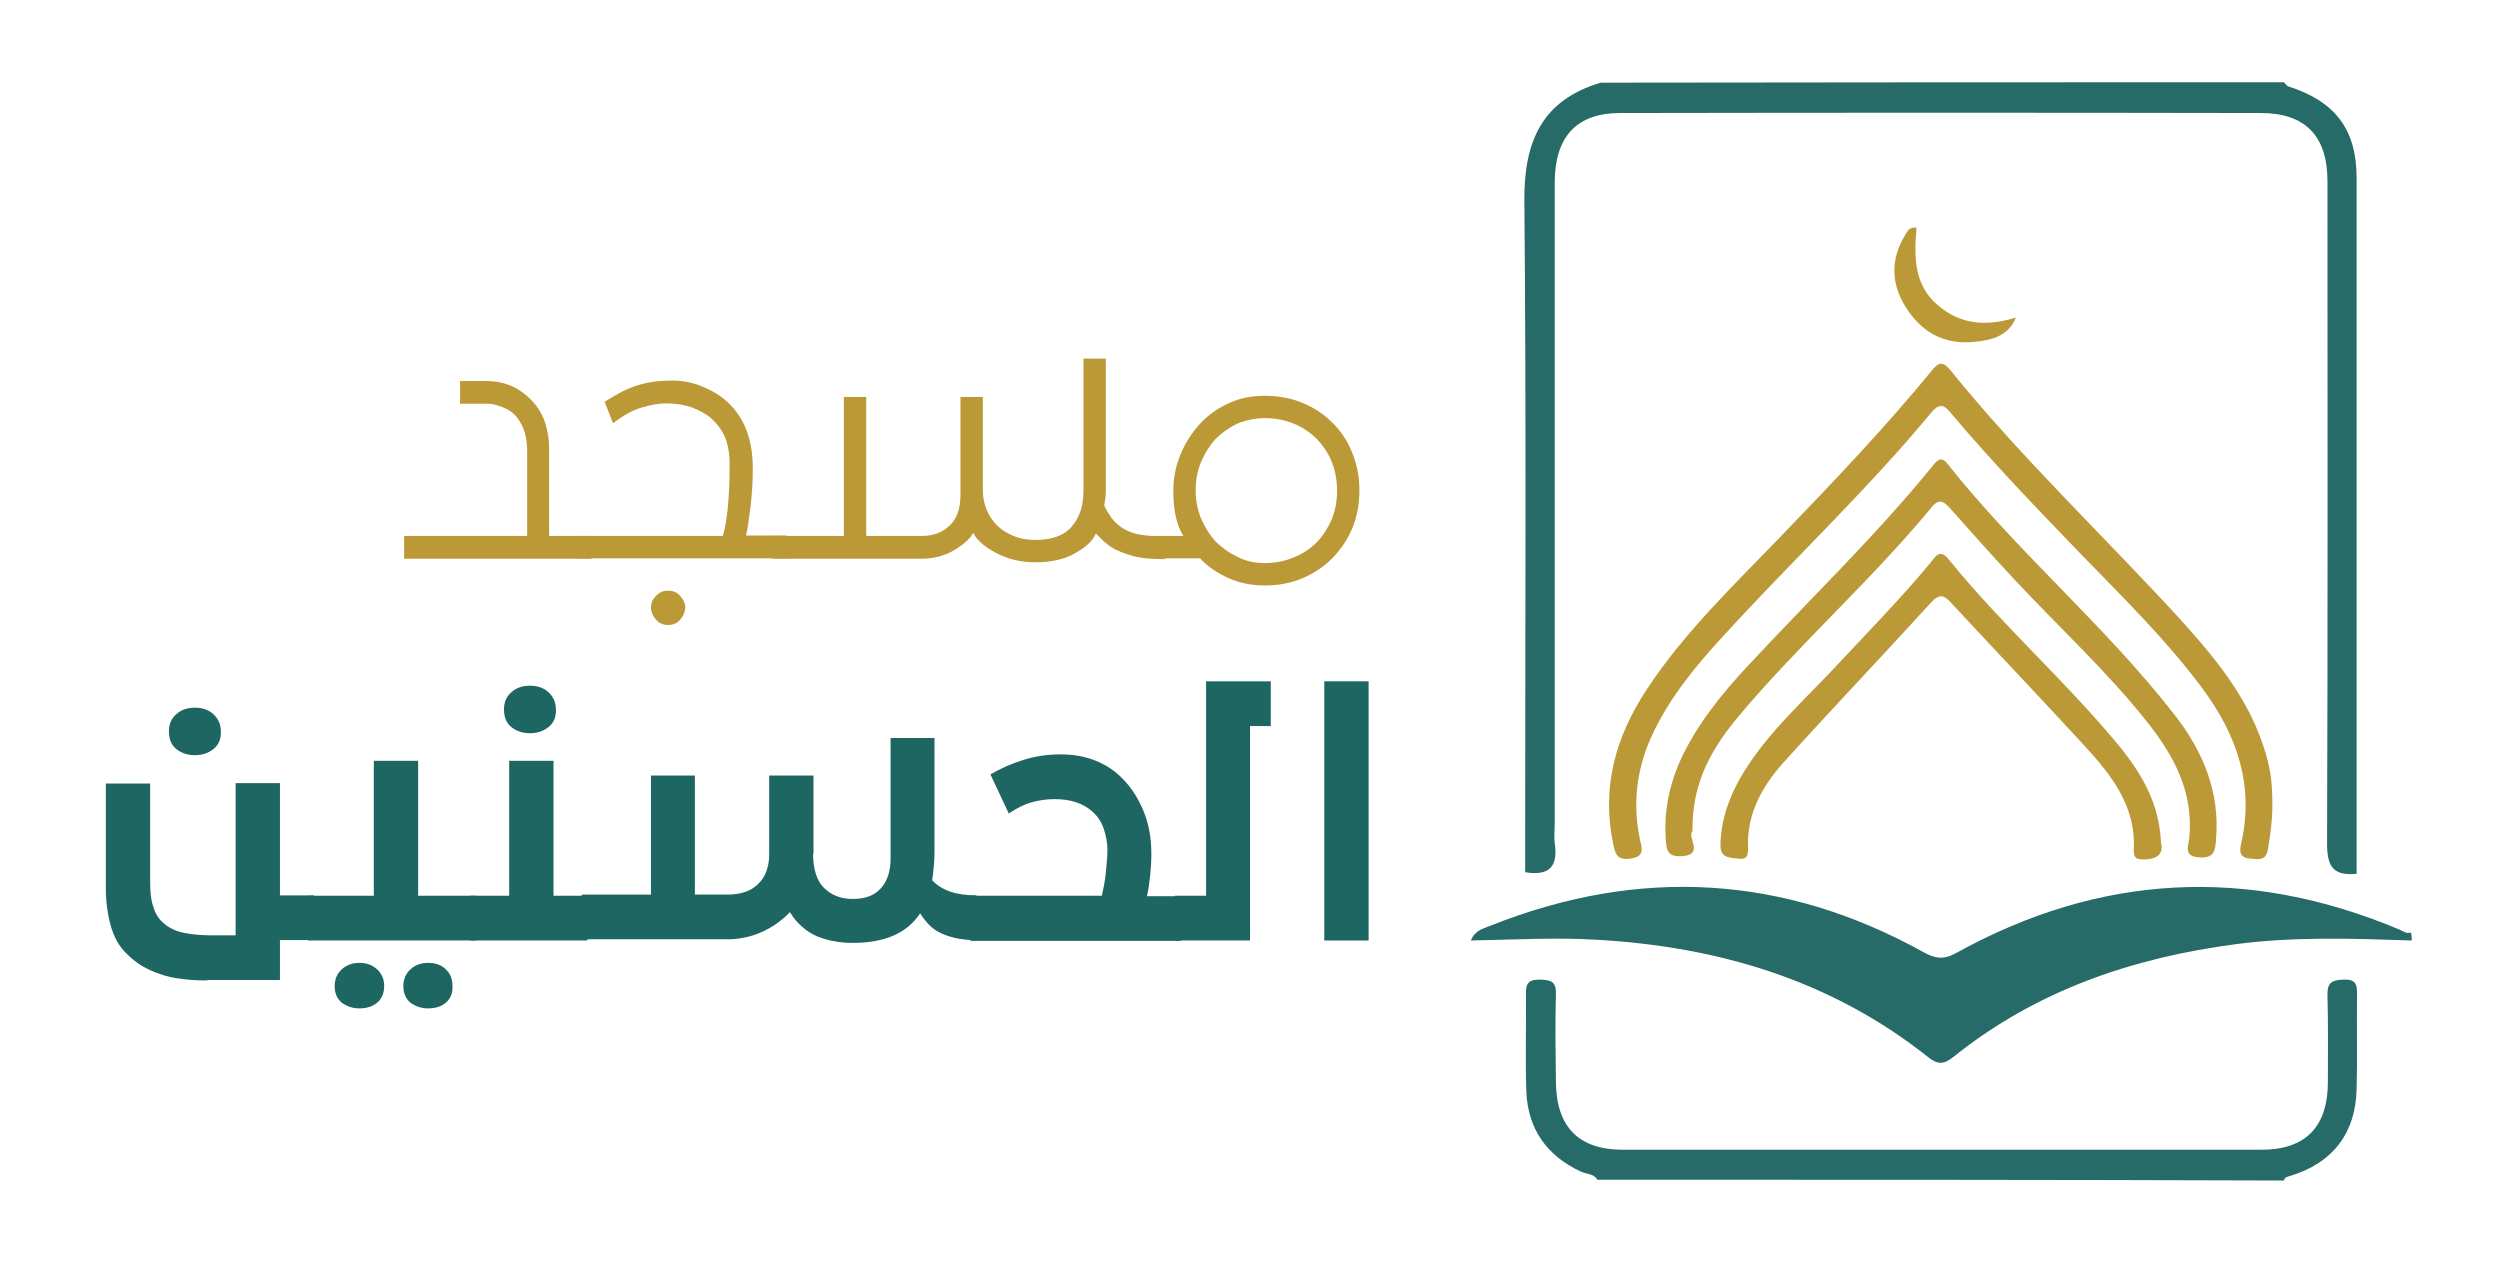 <?xml version="1.0" encoding="utf-8"?>
<!-- Generator: Adobe Illustrator 28.0.0, SVG Export Plug-In . SVG Version: 6.00 Build 0)  -->
<svg version="1.1" xmlns="http://www.w3.org/2000/svg" xmlns:xlink="http://www.w3.org/1999/xlink" x="0px" y="0px"
	 viewBox="0 0 626 316" style="enable-background:new 0 0 626 316;" xml:space="preserve">
<style type="text/css">
	.st0{fill:#266B67;}
	.st1{fill:#BC9937;}
	.st2{fill:#1E6662;}
</style>
<g id="Layer_1_xA0_Image_00000067217329557410474040000013936026323472061100_">
</g>
<g id="الحسنين">
	<g>
		<g>
			<path class="st0" d="M571.9,20.6c0.3,0.3,0.6,0.8,1,1c11.9,3.8,17.2,10.8,17.2,23.1c0,44.1,0,88.2,0,132.4c0,13.9,0,27.9,0,41.7
				c-6.1,0.6-7.4-2.1-7.4-7.6c0.2-55.3,0.1-110.6,0.1-165.8c0-11.3-5.5-17.1-16.7-17.1c-53.5-0.1-106.9-0.1-160.4,0
				c-10.9,0-16.4,5.9-16.4,17.5c0,53.4,0,106.9,0,160.3c0,1.7-0.2,3.4,0,5c0.8,5.4-0.9,8.4-7.4,7.3c0-1.3,0-3.1,0-4.9
				c0-54.4,0.3-108.9-0.2-163.3c-0.1-14.8,4.4-25.1,19.1-29.5C458,20.6,514.9,20.6,571.9,20.6z"/>
			<path class="st0" d="M603.9,235.5c-14.6-0.5-29.3-1-43.9,0.9c-26,3.4-50.1,11.6-70.8,28.2c-2.4,1.9-3.9,2.1-6.4,0.1
				c-24.3-19.3-52.6-27.7-83.2-29.4c-10.3-0.6-20.5,0-31.3,0.2c1.1-2.7,3.3-3,4.9-3.7c37.2-14.8,73.4-12.8,108.4,6.6
				c2.9,1.6,5,2,8.1,0.3c36.1-20,73.2-21.9,111.2-5.9c0.9,0.4,1.7,1.1,2.8,0.7C603.9,234.1,603.9,234.8,603.9,235.5z"/>
			<path class="st0" d="M400,295.4c-1-1.6-2.9-1.4-4.3-2.1c-8.5-4-13.1-10.7-13.5-19.9c-0.3-8.1,0-16.3-0.1-24.5
				c-0.1-2.8,0.8-3.7,3.7-3.6c2.7,0.1,3.9,0.6,3.8,3.6c-0.2,7.3-0.1,14.6,0,22c0.1,11.3,5.7,17,16.8,17c53.3,0,106.6,0,159.8,0
				c11.2,0,16.7-5.8,16.7-17c0-7.2,0.1-14.3-0.1-21.5c-0.1-3,0.7-4,3.9-4.1c3.7-0.2,3.5,1.7,3.5,4.3c-0.1,7.7,0.1,15.3-0.1,23
				c-0.2,11.1-6,18.7-16.8,21.9c-0.6,0.2-1.3,0.3-1.4,1.1C514.6,295.4,457.3,295.4,400,295.4z"/>
			<path class="st1" d="M569,201.7c0,3.7-0.5,7.3-1.1,10.9c-0.5,3-2.3,2.6-4.4,2.4c-2.7-0.2-2.8-1.8-2.3-3.8
				c3.3-14.6-1.1-27.2-9.7-38.8c-9-12.1-19.7-22.6-30.1-33.3c-11.1-11.5-22.2-23-32.5-35.2c-1.6-1.9-2.8-3.6-5.3-0.6
				c-16.4,19.8-35.1,37.3-52.4,56.3c-7,7.6-13.5,15.6-17.8,25.1c-3.6,8.1-4.6,16.6-2.8,25.3c0.4,2.1,1.6,4.5-2.4,5
				c-3.5,0.5-3.8-1.5-4.3-3.9c-2.9-14.1,0.7-26.7,8.4-38.4c9.6-14.6,22.2-26.5,34.2-39c12.8-13.3,25.6-26.7,37.3-41
				c1.7-2.1,2.7-2.2,4.5-0.1c17.7,21.9,38.2,41.3,57.2,62c10,11,19.4,22.4,22.7,37.5C568.9,195.4,569,198.6,569,201.7z"/>
			<path class="st1" d="M423.8,208.1c-1.5,1.6,3.2,6-2.8,6.3c-2.6,0.1-3.6-0.7-3.8-3.2c-0.7-7.3,0.6-14.2,3.6-20.9
				c4.1-8.9,10.2-16.4,16.7-23.4c15.5-16.7,32-32.5,46.4-50.2c1.2-1.5,2.2-2.6,3.8-0.5c17.6,22.2,39.5,40.5,56.9,62.9
				c7,9,11.3,19.2,10.3,31c-0.2,2.7-0.3,4.8-4.1,4.6c-4.2-0.2-2.8-2.9-2.6-4.9c1.1-11.5-3.9-20.7-10.7-29.2
				c-10.1-12.7-22-23.6-33-35.4c-5.4-5.8-10.8-11.8-16.1-17.8c-1.5-1.7-2.8-2.8-4.7-0.4c-15.2,18.4-33.1,34.2-48.4,52.4
				C427.1,189.2,423.7,197.6,423.8,208.1z"/>
			<path class="st1" d="M541.1,210.9c0.7,2.7-0.7,4.3-4.2,4.3c-1.8,0-2.7-0.2-2.6-2.4c0.6-10.8-5.5-18.6-12.2-25.9
				c-11-12-22.3-23.8-33.4-35.8c-1.8-2-2.9-2.6-5.1-0.3c-12.2,13.4-24.7,26.5-36.9,40c-5.3,5.9-9.2,12.7-9,21c0,1.6,0.3,3.6-2.4,3.2
				c-2-0.3-4.5,0-4.5-3.3c0.1-6,1.9-11.4,4.8-16.6c6-10.6,15-18.6,23.2-27.3c8.3-8.9,16.8-17.5,24.6-26.9c1.2-1.5,2.3-3.6,4.5-0.9
				c13.5,16.7,29.8,30.9,43.4,47.6C536.6,194.3,540.7,201.5,541.1,210.9z"/>
			<path class="st1" d="M504.8,79.5c-1.9,4.7-6.2,5.7-10.4,6.1c-7.5,0.8-13.3-2.4-17.2-8.7c-3.8-6-3.8-12.2,0-18.3
				c0.5-0.8,0.9-1.8,2.7-1.6c-0.6,7-0.8,14.2,5.3,19.4C491.1,81.5,497.8,81.7,504.8,79.5L504.8,79.5z"/>
			<polygon class="st1" points="504.9,79.5 505,79.5 504.8,79.5 			"/>
		</g>
		<g>
			<path class="st2" d="M51.9,245.5c-2.4,0-4.5-0.1-6.5-0.4c-1.9-0.2-3.7-0.6-5.3-1.2c-1.6-0.5-3.1-1.2-4.5-2
				c-1.3-0.8-2.6-1.8-3.8-3c-2-1.9-3.3-4.3-4.1-7.2c-0.8-3-1.2-6.1-1.2-9.3v-26.2h11.1V221c0,2.4,0.2,4.4,0.8,6.1
				c0.5,1.7,1.4,3.1,2.6,4.1c1.4,1.2,3.1,2,5.1,2.4c2.1,0.4,4.3,0.6,6.6,0.6H59v-38.1h11.1v28.1h8.5v11.2h-8.5v10H51.9z M53.4,187.6
				c-1.3,1-2.8,1.5-4.6,1.5s-3.3-0.5-4.6-1.5c-1.3-1-1.9-2.5-1.9-4.5c0-1.8,0.6-3.2,1.9-4.3c1.2-1.1,2.8-1.6,4.6-1.6
				c1.8,0,3.4,0.5,4.6,1.6c1.2,1.1,1.9,2.5,1.9,4.3C55.4,185.1,54.7,186.6,53.4,187.6z"/>
			<path class="st2" d="M77.1,224.3h16.5v-33.8h11.1v33.8h14.6v11.2H77.1V224.3z M94.4,251.1c-1.2,1-2.7,1.4-4.4,1.4
				c-1.7,0-3.1-0.5-4.4-1.4c-1.2-1-1.8-2.4-1.8-4.2c0-1.7,0.6-3.1,1.8-4.2c1.2-1.1,2.7-1.6,4.4-1.6s3.2,0.5,4.4,1.6
				c1.2,1.1,1.8,2.5,1.8,4.2C96.2,248.7,95.6,250.1,94.4,251.1z M111.6,251.1c-1.2,1-2.7,1.4-4.4,1.4c-1.7,0-3.1-0.5-4.4-1.4
				c-1.2-1-1.8-2.4-1.8-4.2c0-1.7,0.6-3.1,1.8-4.2c1.2-1.1,2.7-1.6,4.4-1.6c1.8,0,3.3,0.5,4.4,1.6c1.2,1.1,1.7,2.5,1.7,4.2
				C113.4,248.7,112.8,250.1,111.6,251.1z"/>
			<path class="st2" d="M117.7,224.3h9.8v-33.8h11.1v33.8h8.5v11.2h-29.4V224.3z M137.3,182.1c-1.3,1-2.8,1.5-4.6,1.5
				s-3.3-0.5-4.6-1.5c-1.3-1-1.9-2.5-1.9-4.5c0-1.8,0.6-3.2,1.9-4.3c1.2-1.1,2.8-1.6,4.6-1.6c1.8,0,3.4,0.5,4.6,1.6
				c1.2,1.1,1.9,2.5,1.9,4.3C139.3,179.6,138.6,181.1,137.3,182.1z"/>
			<path class="st2" d="M203.6,213.8c0,3.8,0.9,6.7,2.7,8.5s4.2,2.8,7.2,2.8c3.2,0,5.5-0.9,7.1-2.7c1.6-1.8,2.4-4.3,2.4-7.4v-30.2
				h11v28.7c0,1.3-0.1,2.5-0.2,3.6c-0.1,1.1-0.2,2.3-0.4,3.3c2.3,2.5,6,3.8,11.1,3.8v11.2c-2.2,0-4-0.2-5.6-0.6s-2.9-0.9-4-1.5
				s-2-1.4-2.7-2.2c-0.7-0.8-1.3-1.6-1.8-2.4c-3.3,5-8.9,7.4-16.9,7.4c-1.5,0-3-0.1-4.5-0.4c-1.5-0.2-2.9-0.7-4.3-1.2
				c-1.4-0.6-2.7-1.4-3.8-2.4c-1.2-1-2.2-2.2-3.1-3.7c-2,2.1-4.4,3.8-7.1,5c-2.7,1.2-5.6,1.8-8.6,1.8h-36.4v-11.2h17.3v-29.8H174
				v29.8h8.1c1.2,0,2.4-0.1,3.6-0.4c1.2-0.3,2.4-0.8,3.4-1.6c1-0.8,1.9-1.8,2.5-3.1c0.6-1.3,1-2.9,1-4.9v-19.8h11.1V213.8z"/>
			<path class="st2" d="M243,224.3h32.9c0.4-1.8,0.8-3.7,1-5.8c0.2-2.1,0.4-4,0.4-5.7c0-1.7-0.3-3.4-0.9-5.2c-0.6-1.8-1.6-3.3-3-4.5
				c-2.3-2-5.4-3-9.3-3c-2.1,0-4,0.3-5.8,0.8s-3.6,1.4-5.7,2.8l-4.6-9.8c2.6-1.5,5.3-2.7,8.2-3.6c2.9-0.9,5.9-1.4,9.3-1.4
				c3.3,0,6.2,0.5,8.9,1.6c2.7,1.1,4.9,2.6,6.8,4.6c2.1,2.1,3.8,4.8,5.1,7.9c1.3,3.1,2,6.7,2,10.8c0,1.8-0.1,3.6-0.3,5.4
				c-0.2,1.8-0.4,3.5-0.8,5.2h8.5v11.2H243V224.3z"/>
			<path class="st2" d="M294.2,224.3h7.8v-53.7h16.2v11.2H313v53.7h-18.8V224.3z"/>
			<path class="st2" d="M331.6,170.6h11.1v64.9h-11.1V170.6z"/>
		</g>
		<g>
			<path class="st1" d="M101.2,134.2H132v-21c0-1.9-0.2-3.5-0.6-4.9c-0.4-1.3-1-2.5-1.8-3.6c-0.8-1.1-2-2-3.4-2.6
				c-1.4-0.6-2.8-1-4.2-1h-6.8v-5.7h6.3c2.7,0,5,0.5,6.9,1.4c1.9,0.9,3.7,2.3,5.3,4.1c1.3,1.5,2.3,3.3,2.9,5.3c0.6,2,0.9,4,0.9,6v22
				h10.6v5.7h-46.9V134.2z"/>
			<path class="st1" d="M144.5,134.2H181c0.5-1.7,0.9-3.9,1.2-6.7c0.3-2.8,0.5-6.6,0.5-11.3c0-2.3-0.3-4.4-1-6.3
				c-0.7-1.9-2-3.7-3.9-5.4c-1.3-1-2.8-1.8-4.6-2.5c-1.8-0.6-3.9-1-6.3-1c-2,0-4.1,0.4-6.4,1.1c-2.2,0.7-4.6,2-7,3.9l-2.1-5.4
				c1.8-1.1,3.3-2,4.5-2.6c1.2-0.6,2.4-1.1,3.7-1.5c1.3-0.4,2.6-0.7,4-0.9c1.4-0.2,3-0.3,4.7-0.3c2.4,0,4.8,0.4,7.1,1.3
				c2.3,0.9,4.3,2,6,3.4c2.3,1.9,4.1,4.3,5.3,7.2c1.2,2.9,1.8,6.2,1.8,10.1c0,3.4-0.2,6.6-0.6,9.8c-0.4,3.1-0.7,5.5-1.1,7H197v5.7
				h-52.5V134.2z M170.3,155.2c-0.8,0.9-1.8,1.3-3,1.3c-1.2,0-2.2-0.4-3-1.3c-0.8-0.9-1.3-1.9-1.3-3c0-1.2,0.4-2.2,1.3-3
				c0.8-0.9,1.8-1.3,3-1.3c1.2,0,2.2,0.4,3,1.3c0.8,0.9,1.3,1.9,1.3,3C171.5,153.3,171.1,154.3,170.3,155.2z"/>
			<path class="st1" d="M193.4,134.2h17.9V99.4h5.6v34.8h13.9c2.9,0,5.2-0.9,7-2.6c1.8-1.7,2.7-4.3,2.7-7.6V99.4h5.6v23.4
				c0,1.6,0.3,3.2,0.9,4.7c0.6,1.5,1.5,2.9,2.6,4c1.1,1.1,2.5,2,4.2,2.7c1.6,0.7,3.5,1,5.5,1c4.1,0,7.2-1.1,9.1-3.4
				c2-2.3,2.9-5.3,2.9-9v-33h5.6V122c0,1,0,1.8-0.1,2.6c-0.1,0.8-0.2,1.4-0.3,2c0.5,1.1,1.2,2.2,1.9,3.2c0.8,1,1.7,1.8,2.8,2.5
				c1.1,0.7,2.4,1.2,3.9,1.5c1.5,0.3,3.7,0.5,6.6,0.5v5.7c-3.3,0-5.8-0.2-7.7-0.7c-1.9-0.5-3.5-1.1-4.9-1.8
				c-1.4-0.8-2.5-1.7-3.4-2.6c-0.9-1-1.4-1.4-1.3-1.3c-0.8,1.9-2.6,3.5-5.3,5c-2.7,1.5-6,2.2-9.8,2.2c-3.7,0-7-0.8-10-2.4
				c-3-1.6-4.8-3.3-5.6-5c-0.6,1.3-2.1,2.7-4.5,4.2c-2.4,1.5-5.2,2.3-8.4,2.3h-37.4V134.2z"/>
			<path class="st1" d="M288.1,134.2h8.2c-1.7-2.7-2.5-6.5-2.5-11.2c0-3.3,0.6-6.3,1.8-9.2s2.8-5.4,4.8-7.6c2-2.2,4.4-3.9,7.2-5.2
				c2.8-1.3,5.8-1.9,9.1-1.9c3.4,0,6.6,0.6,9.5,1.8c2.9,1.2,5.4,2.9,7.5,5c2.1,2.1,3.8,4.6,4.9,7.5c1.2,2.9,1.8,6,1.8,9.4
				c0,3.5-0.6,6.6-1.8,9.5c-1.2,2.9-2.9,5.3-5,7.5c-2.1,2.1-4.6,3.8-7.5,5c-2.8,1.2-6,1.8-9.3,1.8c-3.4,0-6.5-0.6-9.3-1.9
				c-2.8-1.3-5.2-2.9-7-4.9h-12.3V134.2z M316.7,141c2.6,0,5-0.5,7.2-1.4s4.1-2.1,5.7-3.7c1.6-1.6,2.8-3.5,3.8-5.7
				c0.9-2.2,1.4-4.6,1.4-7.2c0-2.6-0.4-5-1.3-7.3c-0.9-2.2-2.2-4.2-3.8-5.8c-1.6-1.6-3.5-2.9-5.7-3.8c-2.2-0.9-4.6-1.4-7.2-1.4
				c-2.5,0-4.9,0.5-7,1.4c-2.1,1-3.9,2.3-5.5,3.9c-1.5,1.7-2.7,3.6-3.6,5.8c-0.9,2.2-1.3,4.5-1.3,7c0,2.4,0.4,4.7,1.3,6.9
				c0.9,2.2,2.1,4.1,3.6,5.8c1.6,1.6,3.4,2.9,5.5,3.9C311.9,140.5,314.2,141,316.7,141z"/>
		</g>
	</g>
</g>
</svg>
